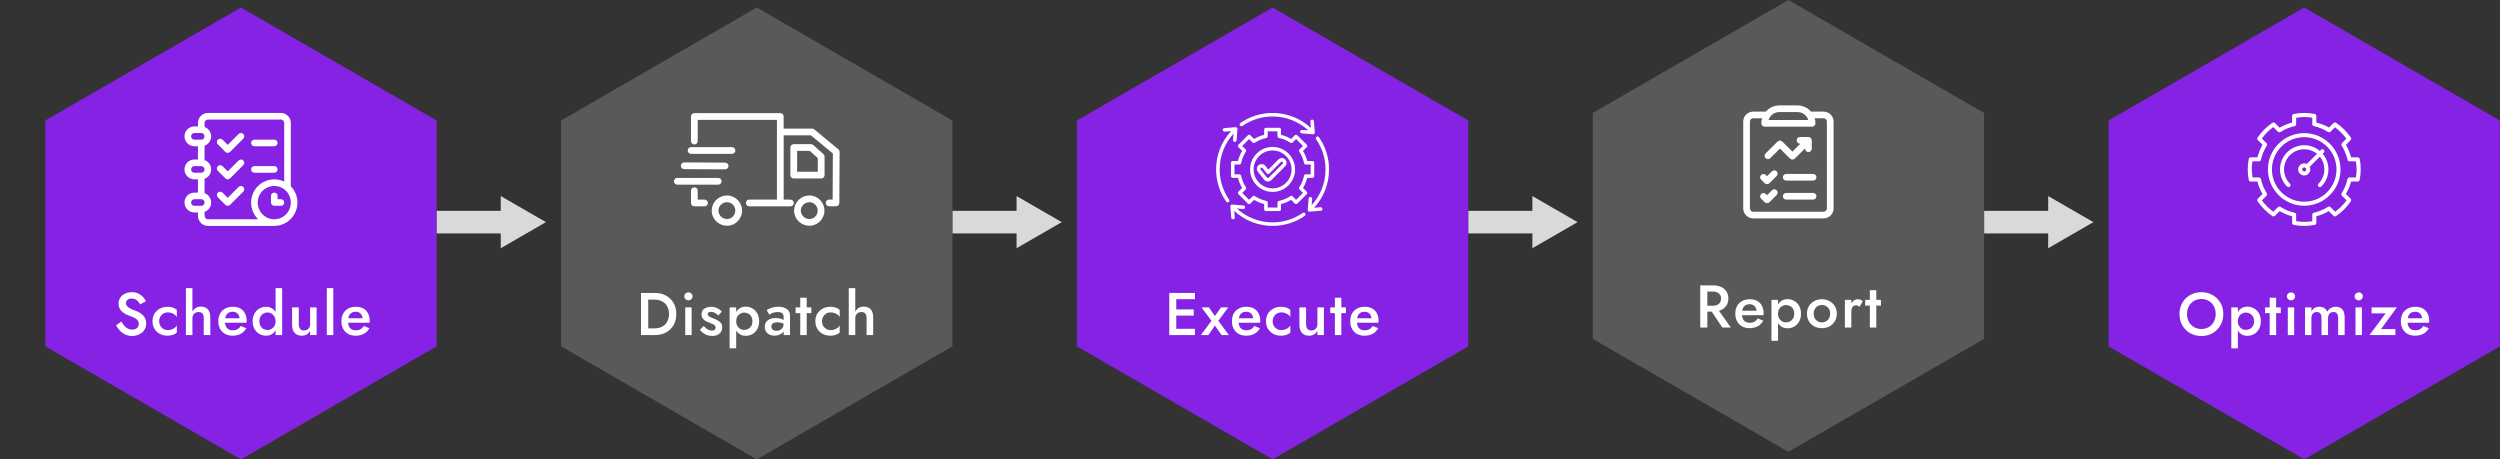 <svg width="664" height="122" viewBox="0 0 664 122" fill="none" xmlns="http://www.w3.org/2000/svg">
<rect x="0" y="0" width="664" height="122" fill="#333333" stroke="none"/>
<path d="M64 2L115.962 32V92L64 122L12.039 92V32L64 2Z" fill="#8522E3"/>
<g clip-path="url(#clip0_4059_182828)">
<path d="M77.242 49.488V32.637C77.242 31.183 76.059 30 74.606 30H55.211C53.757 30 52.574 31.183 52.574 32.637V33.574H51.637C50.183 33.574 49 34.757 49 36.211C49 37.665 50.183 38.848 51.637 38.848H52.574V42.363H51.637C50.183 42.363 49 43.546 49 45C49 46.454 50.183 47.637 51.637 47.637H52.574V51.152H51.637C50.183 51.152 49 52.335 49 53.789C49 55.243 50.183 56.426 51.637 56.426H52.574V57.305C52.574 58.005 52.844 58.673 53.333 59.184C53.836 59.71 54.503 60 55.211 60H72.848C76.24 60 79 57.214 79 53.789C79 52.117 78.329 50.598 77.242 49.488ZM51.637 37.09C51.152 37.09 50.758 36.696 50.758 36.211C50.758 35.726 51.152 35.332 51.637 35.332H53.453C53.938 35.332 54.332 35.726 54.332 36.211C54.332 36.696 53.938 37.09 53.453 37.09H51.637ZM51.637 45.879C51.152 45.879 50.758 45.485 50.758 45C50.758 44.515 51.152 44.121 51.637 44.121H53.453C53.938 44.121 54.332 44.515 54.332 45C54.332 45.485 53.938 45.879 53.453 45.879H51.637ZM53.453 54.668H51.637C51.152 54.668 50.758 54.274 50.758 53.789C50.758 53.304 51.152 52.91 51.637 52.91H53.453C53.938 52.91 54.332 53.304 54.332 53.789C54.332 54.274 53.938 54.668 53.453 54.668ZM55.211 58.242C54.743 58.242 54.332 57.804 54.332 57.305V56.275C55.355 55.912 56.09 54.935 56.09 53.789C56.09 52.643 55.355 51.666 54.332 51.303V47.486C55.355 47.123 56.09 46.146 56.09 45C56.09 43.854 55.355 42.877 54.332 42.514V38.697C55.355 38.334 56.09 37.357 56.09 36.211C56.09 35.065 55.355 34.088 54.332 33.725V32.637C54.332 32.152 54.726 31.758 55.211 31.758H74.606C75.09 31.758 75.484 32.152 75.484 32.637V48.231C74.685 47.85 73.791 47.637 72.848 47.637C69.455 47.637 66.695 50.397 66.695 53.789C66.695 55.534 67.412 57.113 68.564 58.242H55.211ZM72.848 58.242C70.424 58.242 68.453 56.245 68.453 53.789C68.453 51.366 70.424 49.395 72.848 49.395C75.271 49.395 77.242 51.366 77.242 53.789C77.242 56.245 75.271 58.242 72.848 58.242Z" fill="white"/>
<path d="M72.848 37.09H67.574C67.089 37.09 66.695 37.483 66.695 37.969C66.695 38.454 67.089 38.848 67.574 38.848H72.848C73.333 38.848 73.727 38.454 73.727 37.969C73.727 37.483 73.333 37.09 72.848 37.09ZM72.848 44.121H67.574C67.089 44.121 66.695 44.515 66.695 45C66.695 45.485 67.089 45.879 67.574 45.879H72.848C73.333 45.879 73.727 45.485 73.727 45C73.727 44.515 73.333 44.121 72.848 44.121ZM74.606 52.91H73.727V52.031C73.727 51.546 73.333 51.152 72.848 51.152C72.362 51.152 71.969 51.546 71.969 52.031V53.789C71.969 54.275 72.362 54.668 72.848 54.668H74.606C75.091 54.668 75.484 54.275 75.484 53.789C75.484 53.304 75.091 52.91 74.606 52.91ZM64.621 35.59C64.278 35.246 63.722 35.246 63.379 35.59L60.484 38.484L59.101 37.1C58.758 36.757 58.201 36.757 57.858 37.1C57.515 37.443 57.515 38 57.858 38.343L59.863 40.348C60.035 40.52 60.26 40.605 60.484 40.605C60.709 40.605 60.934 40.52 61.106 40.348L64.621 36.832C64.965 36.489 64.965 35.933 64.621 35.59ZM64.621 42.621C64.278 42.278 63.722 42.278 63.379 42.621L60.484 45.515L59.101 44.131C58.758 43.788 58.201 43.788 57.858 44.131C57.515 44.475 57.515 45.031 57.858 45.374L59.863 47.379C60.035 47.551 60.26 47.637 60.484 47.637C60.709 47.637 60.934 47.551 61.106 47.379L64.621 43.864C64.965 43.52 64.965 42.964 64.621 42.621ZM64.621 49.652C64.278 49.309 63.722 49.309 63.379 49.652L60.484 52.546L59.101 51.163C58.758 50.819 58.201 50.819 57.858 51.163C57.515 51.506 57.515 52.062 57.858 52.406L59.863 54.411C60.035 54.582 60.26 54.668 60.484 54.668C60.709 54.668 60.934 54.582 61.106 54.41L64.621 50.895C64.965 50.552 64.965 49.995 64.621 49.652Z" fill="white"/>
</g>
<path d="M32.242 85.4C32.487 85.827 32.748 86.205 33.026 86.536C33.314 86.856 33.629 87.107 33.97 87.288C34.311 87.459 34.695 87.544 35.122 87.544C35.634 87.544 36.05 87.405 36.37 87.128C36.69 86.851 36.85 86.493 36.85 86.056C36.85 85.64 36.748 85.309 36.546 85.064C36.343 84.808 36.06 84.595 35.698 84.424C35.346 84.243 34.935 84.067 34.466 83.896C34.188 83.8 33.879 83.672 33.538 83.512C33.197 83.341 32.871 83.133 32.562 82.888C32.252 82.632 31.997 82.323 31.794 81.96C31.591 81.587 31.49 81.139 31.49 80.616C31.49 80.019 31.645 79.496 31.954 79.048C32.263 78.589 32.679 78.237 33.202 77.992C33.735 77.736 34.338 77.608 35.01 77.608C35.671 77.608 36.247 77.725 36.738 77.96C37.228 78.195 37.639 78.493 37.97 78.856C38.311 79.219 38.578 79.597 38.77 79.992L37.234 80.856C37.095 80.579 36.919 80.323 36.706 80.088C36.492 79.843 36.242 79.651 35.954 79.512C35.676 79.363 35.351 79.288 34.978 79.288C34.455 79.288 34.071 79.411 33.826 79.656C33.581 79.891 33.458 80.168 33.458 80.488C33.458 80.776 33.543 81.037 33.714 81.272C33.895 81.496 34.172 81.709 34.546 81.912C34.919 82.115 35.404 82.323 36.002 82.536C36.333 82.653 36.663 82.803 36.994 82.984C37.335 83.165 37.645 83.395 37.922 83.672C38.199 83.939 38.418 84.253 38.578 84.616C38.748 84.979 38.834 85.405 38.834 85.896C38.834 86.419 38.733 86.888 38.53 87.304C38.327 87.72 38.05 88.072 37.698 88.36C37.346 88.637 36.946 88.851 36.498 89C36.06 89.16 35.602 89.24 35.122 89.24C34.461 89.24 33.847 89.112 33.282 88.856C32.727 88.589 32.242 88.237 31.826 87.8C31.41 87.363 31.079 86.888 30.834 86.376L32.242 85.4ZM42.279 85.32C42.279 85.789 42.381 86.2 42.583 86.552C42.786 86.893 43.058 87.165 43.399 87.368C43.751 87.571 44.141 87.672 44.567 87.672C44.919 87.672 45.255 87.619 45.575 87.512C45.895 87.405 46.178 87.256 46.423 87.064C46.669 86.872 46.85 86.659 46.967 86.424V88.328C46.711 88.584 46.365 88.787 45.927 88.936C45.49 89.085 45.01 89.16 44.487 89.16C43.73 89.16 43.047 89 42.439 88.68C41.842 88.349 41.367 87.896 41.015 87.32C40.674 86.733 40.503 86.067 40.503 85.32C40.503 84.563 40.674 83.896 41.015 83.32C41.367 82.744 41.842 82.296 42.439 81.976C43.047 81.645 43.73 81.48 44.487 81.48C45.01 81.48 45.49 81.555 45.927 81.704C46.365 81.853 46.711 82.056 46.967 82.312V84.216C46.85 83.971 46.663 83.757 46.407 83.576C46.162 83.384 45.879 83.235 45.559 83.128C45.239 83.021 44.909 82.968 44.567 82.968C44.141 82.968 43.751 83.069 43.399 83.272C43.058 83.475 42.786 83.752 42.583 84.104C42.381 84.456 42.279 84.861 42.279 85.32ZM51.105 76.52V89H49.377V76.52H51.105ZM54.113 84.52C54.113 83.976 54.001 83.565 53.777 83.288C53.564 83.011 53.217 82.872 52.737 82.872C52.417 82.872 52.135 82.941 51.889 83.08C51.644 83.219 51.452 83.411 51.313 83.656C51.175 83.901 51.105 84.189 51.105 84.52H50.689C50.689 83.933 50.796 83.411 51.009 82.952C51.223 82.493 51.521 82.125 51.905 81.848C52.3 81.571 52.775 81.432 53.329 81.432C53.873 81.432 54.332 81.539 54.705 81.752C55.089 81.965 55.377 82.285 55.569 82.712C55.761 83.128 55.857 83.651 55.857 84.28V89H54.113V84.52ZM61.749 89.16C61.003 89.16 60.341 89 59.765 88.68C59.2 88.36 58.763 87.912 58.453 87.336C58.144 86.76 57.989 86.088 57.989 85.32C57.989 84.541 58.144 83.864 58.453 83.288C58.773 82.712 59.221 82.269 59.797 81.96C60.373 81.64 61.051 81.48 61.829 81.48C62.608 81.48 63.269 81.629 63.813 81.928C64.357 82.227 64.773 82.659 65.061 83.224C65.36 83.779 65.509 84.451 65.509 85.24C65.509 85.325 65.504 85.416 65.493 85.512C65.493 85.608 65.488 85.677 65.477 85.72H59.013V84.536H64.005L63.477 85.272C63.509 85.208 63.541 85.123 63.573 85.016C63.616 84.899 63.637 84.803 63.637 84.728C63.637 84.333 63.557 83.992 63.397 83.704C63.248 83.416 63.035 83.192 62.757 83.032C62.491 82.872 62.176 82.792 61.813 82.792C61.376 82.792 61.003 82.888 60.693 83.08C60.384 83.272 60.149 83.549 59.989 83.912C59.829 84.275 59.744 84.723 59.733 85.256C59.733 85.789 59.813 86.243 59.973 86.616C60.133 86.979 60.368 87.256 60.677 87.448C60.997 87.64 61.381 87.736 61.829 87.736C62.299 87.736 62.709 87.64 63.061 87.448C63.413 87.256 63.707 86.963 63.941 86.568L65.429 87.176C65.045 87.837 64.549 88.333 63.941 88.664C63.333 88.995 62.603 89.16 61.749 89.16ZM73.195 76.52H74.939V89H73.195V76.52ZM67.099 85.32C67.099 84.509 67.264 83.821 67.595 83.256C67.925 82.68 68.363 82.243 68.907 81.944C69.461 81.635 70.053 81.48 70.683 81.48C71.301 81.48 71.84 81.635 72.299 81.944C72.768 82.253 73.136 82.696 73.403 83.272C73.68 83.837 73.819 84.52 73.819 85.32C73.819 86.109 73.68 86.792 73.403 87.368C73.136 87.944 72.768 88.387 72.299 88.696C71.84 89.005 71.301 89.16 70.683 89.16C70.053 89.16 69.461 89.011 68.907 88.712C68.363 88.403 67.925 87.96 67.595 87.384C67.264 86.808 67.099 86.12 67.099 85.32ZM68.891 85.32C68.891 85.811 68.992 86.232 69.195 86.584C69.397 86.936 69.664 87.203 69.995 87.384C70.336 87.565 70.704 87.656 71.099 87.656C71.429 87.656 71.755 87.565 72.075 87.384C72.405 87.203 72.672 86.941 72.875 86.6C73.088 86.248 73.195 85.821 73.195 85.32C73.195 84.819 73.088 84.397 72.875 84.056C72.672 83.704 72.405 83.437 72.075 83.256C71.755 83.075 71.429 82.984 71.099 82.984C70.704 82.984 70.336 83.075 69.995 83.256C69.664 83.437 69.397 83.704 69.195 84.056C68.992 84.408 68.891 84.829 68.891 85.32ZM79.357 86.12C79.357 86.643 79.469 87.048 79.693 87.336C79.917 87.624 80.258 87.768 80.717 87.768C81.047 87.768 81.335 87.704 81.581 87.576C81.826 87.437 82.018 87.245 82.157 87C82.295 86.744 82.365 86.451 82.365 86.12V81.64H84.093V89H82.365V87.864C82.13 88.291 81.826 88.616 81.453 88.84C81.09 89.053 80.653 89.16 80.141 89.16C79.319 89.16 78.685 88.904 78.237 88.392C77.799 87.88 77.581 87.187 77.581 86.312V81.64H79.357V86.12ZM86.799 76.52H88.527V89H86.799V76.52ZM94.437 89.16C93.69 89.16 93.029 89 92.453 88.68C91.888 88.36 91.45 87.912 91.141 87.336C90.832 86.76 90.677 86.088 90.677 85.32C90.677 84.541 90.832 83.864 91.141 83.288C91.461 82.712 91.909 82.269 92.485 81.96C93.061 81.64 93.738 81.48 94.517 81.48C95.296 81.48 95.957 81.629 96.501 81.928C97.045 82.227 97.461 82.659 97.749 83.224C98.047 83.779 98.197 84.451 98.197 85.24C98.197 85.325 98.192 85.416 98.181 85.512C98.181 85.608 98.175 85.677 98.165 85.72H91.701V84.536H96.693L96.165 85.272C96.197 85.208 96.229 85.123 96.261 85.016C96.303 84.899 96.325 84.803 96.325 84.728C96.325 84.333 96.245 83.992 96.085 83.704C95.936 83.416 95.722 83.192 95.445 83.032C95.178 82.872 94.864 82.792 94.501 82.792C94.064 82.792 93.69 82.888 93.381 83.08C93.072 83.272 92.837 83.549 92.677 83.912C92.517 84.275 92.431 84.723 92.421 85.256C92.421 85.789 92.501 86.243 92.661 86.616C92.821 86.979 93.055 87.256 93.365 87.448C93.685 87.64 94.069 87.736 94.517 87.736C94.986 87.736 95.397 87.64 95.749 87.448C96.101 87.256 96.394 86.963 96.629 86.568L98.117 87.176C97.733 87.837 97.237 88.333 96.629 88.664C96.021 88.995 95.29 89.16 94.437 89.16Z" fill="white"/>
<path d="M201 2L252.962 32V92L201 122L149.038 92V32L201 2Z" fill="#595959"/>
<g clip-path="url(#clip1_4059_182828)">
<path d="M214.972 51.917C213.897 51.917 212.876 52.337 212.105 53.096C211.335 53.865 210.905 54.866 210.905 55.938C210.905 57.011 211.326 58.011 212.105 58.78C212.885 59.539 213.897 59.959 214.972 59.959C217.176 59.959 218.968 58.154 218.968 55.938C218.968 53.722 217.176 51.917 214.972 51.917ZM214.972 58.172C213.736 58.172 212.697 57.154 212.697 55.938C212.697 54.723 213.736 53.704 214.972 53.704C216.191 53.704 217.176 54.705 217.176 55.938C217.176 57.171 216.191 58.172 214.972 58.172ZM216.012 38.522C215.85 38.37 215.635 38.289 215.411 38.289H210.815C210.322 38.289 209.919 38.691 209.919 39.183V46.51C209.919 47.002 210.322 47.404 210.815 47.404H218.108C218.601 47.404 219.004 47.002 219.004 46.51V41.605C219.004 41.354 218.897 41.113 218.708 40.943L216.012 38.522ZM217.212 45.617H211.711V40.067H215.062L217.212 41.998V45.617ZM193.093 51.917C192.018 51.917 190.997 52.337 190.226 53.096C189.456 53.865 189.026 54.866 189.026 55.938C189.026 57.011 189.447 58.011 190.226 58.78C191.006 59.539 192.018 59.959 193.093 59.959C195.297 59.959 197.089 58.154 197.089 55.938C197.089 53.722 195.297 51.917 193.093 51.917ZM193.093 58.172C191.857 58.172 190.818 57.154 190.818 55.938C190.818 54.723 191.857 53.704 193.093 53.704C194.312 53.704 195.297 54.705 195.297 55.938C195.297 57.171 194.312 58.172 193.093 58.172ZM187.117 53.016H185.316V50.639C185.316 50.148 184.913 49.745 184.42 49.745C183.928 49.745 183.525 50.148 183.525 50.639V53.91C183.525 54.401 183.928 54.803 184.42 54.803H187.117C187.61 54.803 188.013 54.401 188.013 53.91C188.013 53.418 187.61 53.016 187.117 53.016ZM191.66 48.146C191.66 47.654 191.257 47.252 190.764 47.252H179.896C179.403 47.252 179 47.654 179 48.146C179 48.637 179.403 49.039 179.896 49.039H190.764C191.257 49.039 191.66 48.646 191.66 48.146ZM181.715 44.92L192.583 44.982C193.075 44.982 193.479 44.589 193.487 44.098C193.496 43.597 193.093 43.195 192.6 43.195L181.733 43.133H181.724C181.231 43.133 180.828 43.526 180.828 44.017C180.819 44.518 181.222 44.92 181.715 44.92ZM183.542 40.863H194.41C194.903 40.863 195.306 40.461 195.306 39.969C195.306 39.478 194.903 39.075 194.41 39.075H183.542C183.05 39.075 182.647 39.478 182.647 39.969C182.647 40.461 183.05 40.863 183.542 40.863ZM222.668 39.656L216.254 34.357C216.092 34.223 215.895 34.152 215.68 34.152H208.136V30.935C208.136 30.443 207.733 30.041 207.24 30.041H184.42C183.928 30.041 183.525 30.443 183.525 30.935V37.476C183.525 37.967 183.928 38.37 184.42 38.37C184.913 38.37 185.316 37.967 185.316 37.476V31.828H206.353V53.016H199.007C198.514 53.016 198.111 53.418 198.111 53.91C198.111 54.401 198.514 54.803 199.007 54.803H209.946C210.439 54.803 210.842 54.401 210.842 53.91C210.842 53.418 210.439 53.016 209.946 53.016H208.145V35.939H215.367L221.208 40.764L221.145 52.998H220.214C219.721 52.998 219.318 53.4 219.318 53.892C219.318 54.383 219.721 54.785 220.214 54.785H222.032C222.525 54.785 222.928 54.392 222.928 53.901L223 40.353C222.991 40.085 222.875 39.826 222.668 39.656Z" fill="white"/>
</g>
<path d="M170.248 77.8H172.168V89H170.248V77.8ZM173.864 89H171.416V87.224H173.816C174.371 87.224 174.883 87.144 175.352 86.984C175.821 86.824 176.227 86.584 176.568 86.264C176.92 85.944 177.192 85.544 177.384 85.064C177.587 84.584 177.688 84.029 177.688 83.4C177.688 82.771 177.587 82.216 177.384 81.736C177.192 81.256 176.92 80.856 176.568 80.536C176.227 80.216 175.821 79.976 175.352 79.816C174.883 79.656 174.371 79.576 173.816 79.576H171.416V77.8H173.864C175.005 77.8 176.008 78.035 176.872 78.504C177.736 78.963 178.408 79.613 178.888 80.456C179.379 81.288 179.624 82.269 179.624 83.4C179.624 84.531 179.379 85.517 178.888 86.36C178.408 87.192 177.736 87.843 176.872 88.312C176.008 88.771 175.005 89 173.864 89ZM181.759 78.712C181.759 78.413 181.865 78.163 182.079 77.96C182.303 77.757 182.559 77.656 182.847 77.656C183.156 77.656 183.412 77.757 183.615 77.96C183.828 78.163 183.935 78.413 183.935 78.712C183.935 79 183.828 79.251 183.615 79.464C183.412 79.667 183.156 79.768 182.847 79.768C182.559 79.768 182.303 79.667 182.079 79.464C181.865 79.251 181.759 79 181.759 78.712ZM181.999 81.64H183.695V89H181.999V81.64ZM186.909 86.584C187.143 86.84 187.378 87.064 187.613 87.256C187.858 87.437 188.103 87.576 188.349 87.672C188.594 87.757 188.839 87.8 189.085 87.8C189.394 87.8 189.634 87.731 189.805 87.592C189.986 87.453 190.077 87.261 190.077 87.016C190.077 86.803 190.007 86.621 189.869 86.472C189.73 86.312 189.538 86.179 189.293 86.072C189.047 85.955 188.759 85.837 188.429 85.72C188.098 85.592 187.767 85.443 187.437 85.272C187.117 85.091 186.85 84.856 186.637 84.568C186.434 84.28 186.333 83.917 186.333 83.48C186.333 83.032 186.445 82.659 186.669 82.36C186.903 82.061 187.213 81.843 187.597 81.704C187.991 81.555 188.413 81.48 188.861 81.48C189.266 81.48 189.645 81.539 189.997 81.656C190.359 81.773 190.685 81.928 190.973 82.12C191.261 82.312 191.506 82.531 191.709 82.776L190.749 83.8C190.503 83.512 190.21 83.277 189.869 83.096C189.527 82.915 189.175 82.824 188.813 82.824C188.567 82.824 188.365 82.877 188.205 82.984C188.045 83.091 187.965 83.245 187.965 83.448C187.965 83.619 188.034 83.773 188.173 83.912C188.322 84.04 188.514 84.157 188.749 84.264C188.994 84.371 189.266 84.483 189.565 84.6C189.97 84.76 190.343 84.936 190.685 85.128C191.026 85.32 191.298 85.555 191.501 85.832C191.714 86.109 191.821 86.472 191.821 86.92C191.821 87.613 191.581 88.173 191.101 88.6C190.631 89.016 189.991 89.224 189.181 89.224C188.679 89.224 188.215 89.149 187.789 89C187.373 88.84 187.005 88.637 186.685 88.392C186.375 88.136 186.114 87.869 185.901 87.592L186.909 86.584ZM195.534 92.52H193.79V81.64H195.534V92.52ZM201.63 85.32C201.63 86.131 201.465 86.829 201.134 87.416C200.803 87.992 200.366 88.435 199.822 88.744C199.278 89.043 198.686 89.192 198.046 89.192C197.417 89.192 196.867 89.037 196.398 88.728C195.939 88.408 195.582 87.96 195.326 87.384C195.081 86.797 194.958 86.109 194.958 85.32C194.958 84.52 195.081 83.832 195.326 83.256C195.582 82.68 195.939 82.237 196.398 81.928C196.867 81.608 197.417 81.448 198.046 81.448C198.686 81.448 199.278 81.603 199.822 81.912C200.366 82.211 200.803 82.648 201.134 83.224C201.465 83.8 201.63 84.499 201.63 85.32ZM199.838 85.32C199.838 84.829 199.737 84.413 199.534 84.072C199.331 83.72 199.059 83.459 198.718 83.288C198.387 83.107 198.019 83.016 197.614 83.016C197.283 83.016 196.958 83.107 196.638 83.288C196.318 83.459 196.051 83.715 195.838 84.056C195.635 84.397 195.534 84.819 195.534 85.32C195.534 85.821 195.635 86.243 195.838 86.584C196.051 86.925 196.318 87.187 196.638 87.368C196.958 87.539 197.283 87.624 197.614 87.624C198.019 87.624 198.387 87.539 198.718 87.368C199.059 87.187 199.331 86.925 199.534 86.584C199.737 86.232 199.838 85.811 199.838 85.32ZM204.864 86.712C204.864 86.957 204.923 87.171 205.04 87.352C205.157 87.523 205.317 87.651 205.52 87.736C205.733 87.821 205.973 87.864 206.24 87.864C206.581 87.864 206.891 87.795 207.168 87.656C207.456 87.517 207.685 87.315 207.856 87.048C208.037 86.771 208.128 86.451 208.128 86.088L208.384 87.048C208.384 87.517 208.245 87.912 207.968 88.232C207.701 88.541 207.36 88.776 206.944 88.936C206.539 89.085 206.123 89.16 205.696 89.16C205.237 89.16 204.811 89.069 204.416 88.888C204.021 88.707 203.707 88.44 203.472 88.088C203.237 87.736 203.12 87.309 203.12 86.808C203.12 86.093 203.371 85.528 203.872 85.112C204.373 84.685 205.083 84.472 206 84.472C206.491 84.472 206.912 84.525 207.264 84.632C207.627 84.739 207.925 84.867 208.16 85.016C208.395 85.155 208.56 85.283 208.656 85.4V86.28C208.325 86.045 207.973 85.875 207.6 85.768C207.227 85.661 206.832 85.608 206.416 85.608C206.053 85.608 205.76 85.656 205.536 85.752C205.312 85.837 205.141 85.96 205.024 86.12C204.917 86.28 204.864 86.477 204.864 86.712ZM204.32 83.56L203.616 82.344C203.947 82.141 204.373 81.944 204.896 81.752C205.429 81.56 206.037 81.464 206.72 81.464C207.328 81.464 207.861 81.555 208.32 81.736C208.789 81.917 209.157 82.179 209.424 82.52C209.691 82.851 209.824 83.261 209.824 83.752V89H208.128V84.088C208.128 83.853 208.085 83.661 208 83.512C207.925 83.363 207.819 83.24 207.68 83.144C207.541 83.048 207.376 82.979 207.184 82.936C206.992 82.893 206.784 82.872 206.56 82.872C206.219 82.872 205.893 82.915 205.584 83C205.285 83.075 205.024 83.171 204.8 83.288C204.587 83.395 204.427 83.485 204.32 83.56ZM211.314 81.64H215.49V83.16H211.314V81.64ZM212.546 79.08H214.258V89H212.546V79.08ZM218.334 85.32C218.334 85.789 218.435 86.2 218.638 86.552C218.841 86.893 219.113 87.165 219.454 87.368C219.806 87.571 220.195 87.672 220.622 87.672C220.974 87.672 221.31 87.619 221.63 87.512C221.95 87.405 222.233 87.256 222.478 87.064C222.723 86.872 222.905 86.659 223.022 86.424V88.328C222.766 88.584 222.419 88.787 221.982 88.936C221.545 89.085 221.065 89.16 220.542 89.16C219.785 89.16 219.102 89 218.494 88.68C217.897 88.349 217.422 87.896 217.07 87.32C216.729 86.733 216.558 86.067 216.558 85.32C216.558 84.563 216.729 83.896 217.07 83.32C217.422 82.744 217.897 82.296 218.494 81.976C219.102 81.645 219.785 81.48 220.542 81.48C221.065 81.48 221.545 81.555 221.982 81.704C222.419 81.853 222.766 82.056 223.022 82.312V84.216C222.905 83.971 222.718 83.757 222.462 83.576C222.217 83.384 221.934 83.235 221.614 83.128C221.294 83.021 220.963 82.968 220.622 82.968C220.195 82.968 219.806 83.069 219.454 83.272C219.113 83.475 218.841 83.752 218.638 84.104C218.435 84.456 218.334 84.861 218.334 85.32ZM227.16 76.52V89H225.432V76.52H227.16ZM230.168 84.52C230.168 83.976 230.056 83.565 229.832 83.288C229.619 83.011 229.272 82.872 228.792 82.872C228.472 82.872 228.189 82.941 227.944 83.08C227.699 83.219 227.507 83.411 227.368 83.656C227.229 83.901 227.16 84.189 227.16 84.52H226.744C226.744 83.933 226.851 83.411 227.064 82.952C227.277 82.493 227.576 82.125 227.96 81.848C228.355 81.571 228.829 81.432 229.384 81.432C229.928 81.432 230.387 81.539 230.76 81.752C231.144 81.965 231.432 82.285 231.624 82.712C231.816 83.128 231.912 83.651 231.912 84.28V89H230.168V84.52Z" fill="white"/>
<path d="M338 2L389.962 32V92L338 122L286.038 92V32L338 2Z" fill="#8522E3"/>
<g clip-path="url(#clip2_4059_182828)">
<path d="M351.236 55.471C351.241 55.532 351.233 55.594 351.214 55.653C351.195 55.712 351.165 55.766 351.125 55.813C351.085 55.861 351.036 55.899 350.981 55.927C350.926 55.956 350.866 55.972 350.804 55.977L347.839 56.215C347.771 56.221 347.703 56.212 347.639 56.188C347.575 56.164 347.517 56.127 347.469 56.079C347.42 56.031 347.383 55.973 347.36 55.909C347.336 55.845 347.327 55.777 347.332 55.709L347.57 52.743C347.582 52.62 347.642 52.507 347.736 52.428C347.831 52.348 347.953 52.309 348.076 52.319C348.2 52.329 348.314 52.387 348.395 52.48C348.476 52.574 348.516 52.695 348.508 52.819L348.375 54.487C350.753 51.889 352.059 48.535 352.059 45C352.059 42.118 351.192 39.348 349.553 36.989C349.518 36.938 349.493 36.881 349.48 36.821C349.467 36.76 349.466 36.698 349.477 36.637C349.488 36.576 349.511 36.518 349.544 36.466C349.577 36.414 349.621 36.369 349.671 36.334C349.722 36.299 349.779 36.274 349.84 36.261C349.9 36.248 349.963 36.246 350.023 36.257C350.084 36.268 350.142 36.291 350.194 36.325C350.246 36.358 350.291 36.401 350.326 36.452C352.075 38.97 353 41.925 353 45C353 48.797 351.588 52.397 349.018 55.177L350.729 55.039C350.987 55.019 351.215 55.212 351.236 55.471ZM346.011 56.553C343.652 58.193 340.881 59.059 338 59.059C334.465 59.059 331.111 57.753 328.513 55.374L330.181 55.508C330.44 55.53 330.667 55.336 330.688 55.077C330.709 54.818 330.516 54.591 330.256 54.57L327.291 54.332C327.223 54.327 327.155 54.336 327.091 54.36C327.027 54.383 326.969 54.42 326.921 54.469C326.873 54.517 326.836 54.575 326.812 54.639C326.788 54.703 326.779 54.771 326.785 54.839L327.023 57.804C327.033 57.929 327.092 58.044 327.187 58.125C327.282 58.206 327.405 58.246 327.529 58.236C327.654 58.226 327.769 58.167 327.85 58.072C327.931 57.977 327.971 57.853 327.961 57.729L327.823 56.019C330.603 58.588 334.203 60 338 60C341.074 60 344.03 59.075 346.548 57.327C346.648 57.254 346.716 57.146 346.737 57.024C346.758 56.902 346.731 56.777 346.66 56.675C346.59 56.574 346.482 56.504 346.361 56.481C346.239 56.459 346.114 56.484 346.011 56.553ZM323.941 45C323.941 41.465 325.247 38.111 327.625 35.513L327.492 37.181C327.487 37.243 327.494 37.305 327.513 37.364C327.532 37.422 327.562 37.477 327.602 37.524C327.683 37.619 327.799 37.678 327.923 37.688C327.985 37.693 328.047 37.686 328.105 37.667C328.164 37.648 328.219 37.617 328.266 37.577C328.361 37.496 328.42 37.381 328.43 37.257L328.668 34.291C328.673 34.223 328.664 34.155 328.64 34.091C328.617 34.027 328.58 33.969 328.531 33.921C328.483 33.873 328.425 33.836 328.361 33.812C328.297 33.788 328.229 33.779 328.161 33.785L325.196 34.023C325.071 34.033 324.956 34.092 324.875 34.187C324.794 34.282 324.754 34.405 324.764 34.529C324.785 34.788 325.013 34.982 325.271 34.961L326.982 34.824C324.412 37.603 323 41.203 323 45C323 48.075 323.925 51.03 325.674 53.548C325.717 53.61 325.775 53.661 325.842 53.697C325.909 53.732 325.984 53.75 326.06 53.75C326.146 53.75 326.231 53.726 326.304 53.682C326.378 53.637 326.437 53.574 326.477 53.497C326.517 53.421 326.535 53.336 326.53 53.25C326.524 53.164 326.496 53.081 326.447 53.011C324.808 50.652 323.941 47.882 323.941 45ZM329.989 33.447C332.348 31.808 335.118 30.941 338 30.941C341.535 30.941 344.889 32.247 347.487 34.626L345.819 34.492C345.56 34.471 345.333 34.664 345.312 34.923C345.307 34.985 345.314 35.047 345.333 35.106C345.352 35.164 345.383 35.219 345.423 35.266C345.463 35.313 345.512 35.352 345.567 35.38C345.622 35.408 345.682 35.425 345.744 35.43L348.709 35.668C348.777 35.673 348.845 35.664 348.909 35.64C348.973 35.617 349.031 35.58 349.079 35.531C349.127 35.483 349.164 35.425 349.188 35.361C349.212 35.297 349.221 35.229 349.215 35.161L348.977 32.196C348.957 31.937 348.729 31.743 348.471 31.764C348.346 31.774 348.231 31.833 348.15 31.928C348.069 32.023 348.029 32.147 348.039 32.271L348.177 33.981C345.397 31.412 341.796 30 338 30C334.925 30 331.97 30.924 329.452 32.674C329.352 32.746 329.284 32.854 329.263 32.976C329.242 33.098 329.269 33.223 329.34 33.325C329.41 33.426 329.518 33.496 329.639 33.519C329.761 33.541 329.886 33.516 329.989 33.447ZM347.069 50.905C347.157 50.993 347.207 51.113 347.207 51.238C347.207 51.362 347.157 51.482 347.069 51.57L344.57 54.069C344.387 54.253 344.089 54.253 343.905 54.069L342.918 53.082C342.088 53.59 341.183 53.965 340.238 54.193V55.588C340.238 55.713 340.188 55.833 340.1 55.921C340.012 56.009 339.892 56.059 339.767 56.059H336.233C336.108 56.059 335.989 56.009 335.9 55.921C335.812 55.833 335.763 55.713 335.763 55.588V54.193C334.817 53.965 333.912 53.59 333.082 53.082L332.095 54.069C332.007 54.157 331.887 54.207 331.763 54.207C331.638 54.207 331.518 54.157 331.43 54.069L328.931 51.57C328.843 51.482 328.793 51.362 328.793 51.238C328.793 51.113 328.843 50.993 328.931 50.905L329.918 49.918C329.411 49.088 329.036 48.183 328.807 47.237H327.412C327.287 47.237 327.167 47.188 327.079 47.1C326.991 47.011 326.941 46.892 326.941 46.767V43.233C326.941 43.108 326.991 42.989 327.079 42.9C327.167 42.812 327.287 42.763 327.412 42.763H328.807C329.035 41.817 329.41 40.913 329.918 40.082L328.931 39.095C328.843 39.007 328.793 38.887 328.793 38.763C328.793 38.638 328.843 38.518 328.931 38.43L331.43 35.931C331.518 35.843 331.638 35.793 331.762 35.793C331.887 35.793 332.007 35.843 332.095 35.931L333.082 36.918C333.912 36.41 334.817 36.036 335.762 35.807V34.412C335.762 34.287 335.812 34.167 335.9 34.079C335.989 33.991 336.108 33.941 336.233 33.941H339.767C339.892 33.941 340.011 33.991 340.1 34.079C340.188 34.167 340.237 34.287 340.237 34.412V35.807C341.183 36.036 342.087 36.41 342.918 36.918L343.905 35.931C343.993 35.843 344.113 35.793 344.238 35.793C344.362 35.793 344.482 35.843 344.57 35.931L347.069 38.43C347.157 38.518 347.207 38.638 347.207 38.762C347.207 38.887 347.157 39.007 347.069 39.095L346.082 40.082C346.589 40.913 346.964 41.817 347.193 42.763H348.588C348.713 42.763 348.833 42.812 348.921 42.9C349.009 42.989 349.059 43.108 349.059 43.233V46.767C349.059 46.892 349.009 47.011 348.921 47.1C348.833 47.188 348.713 47.237 348.588 47.237H347.193C346.964 48.183 346.59 49.088 346.082 49.918L347.069 50.905ZM346.071 51.238L345.149 50.316C345.072 50.239 345.024 50.138 345.014 50.029C345.003 49.921 345.03 49.813 345.091 49.722C345.711 48.792 346.136 47.767 346.354 46.675C346.375 46.568 346.432 46.472 346.517 46.403C346.601 46.334 346.706 46.296 346.815 46.296H348.118V43.704H346.815C346.706 43.704 346.601 43.666 346.517 43.597C346.432 43.528 346.375 43.432 346.354 43.325C346.136 42.232 345.711 41.207 345.091 40.278C345.03 40.188 345.003 40.079 345.014 39.971C345.024 39.862 345.072 39.761 345.149 39.684L346.071 38.762L344.238 36.929L343.316 37.851C343.239 37.928 343.138 37.975 343.029 37.986C342.921 37.997 342.812 37.97 342.722 37.909C341.792 37.289 340.767 36.864 339.675 36.646C339.568 36.625 339.472 36.567 339.403 36.483C339.334 36.399 339.296 36.294 339.296 36.185V34.882H336.704V36.185C336.704 36.294 336.666 36.399 336.597 36.483C336.528 36.568 336.432 36.625 336.325 36.647C335.232 36.864 334.207 37.289 333.278 37.909C333.187 37.97 333.079 37.997 332.97 37.986C332.862 37.976 332.761 37.928 332.684 37.851L331.762 36.929L329.929 38.762L330.85 39.684C330.927 39.761 330.975 39.862 330.986 39.971C330.997 40.079 330.97 40.188 330.909 40.278C330.289 41.208 329.864 42.233 329.646 43.325C329.625 43.432 329.567 43.528 329.483 43.597C329.399 43.666 329.293 43.704 329.185 43.704H327.882V46.296H329.185C329.294 46.296 329.399 46.334 329.483 46.403C329.567 46.472 329.625 46.568 329.646 46.675C329.864 47.768 330.289 48.793 330.909 49.722C330.97 49.813 330.997 49.922 330.986 50.03C330.976 50.138 330.928 50.239 330.851 50.316L329.929 51.238L331.762 53.071L332.684 52.15C332.761 52.073 332.862 52.025 332.97 52.014C333.079 52.003 333.187 52.031 333.278 52.091C334.208 52.711 335.233 53.136 336.325 53.354C336.432 53.375 336.528 53.433 336.597 53.517C336.666 53.601 336.704 53.707 336.704 53.816V55.118H339.296V53.815C339.296 53.706 339.334 53.601 339.403 53.517C339.472 53.433 339.568 53.375 339.675 53.354C340.768 53.136 341.793 52.711 342.722 52.091C342.813 52.03 342.921 52.003 343.03 52.014C343.138 52.025 343.239 52.072 343.316 52.149L344.238 53.071L346.071 51.238ZM343.977 45C343.977 48.295 341.295 50.977 338 50.977C334.705 50.977 332.023 48.295 332.023 45C332.023 41.705 334.705 39.023 338 39.023C341.295 39.023 343.977 41.705 343.977 45ZM343.035 45C343.035 42.224 340.777 39.965 338 39.965C335.223 39.965 332.965 42.224 332.965 45C332.965 47.776 335.223 50.035 338 50.035C340.777 50.035 343.035 47.776 343.035 45ZM341.351 42.352C341.846 42.846 341.846 43.651 341.351 44.146L337.653 47.844C337.522 47.975 337.364 48.076 337.19 48.139C337.016 48.203 336.83 48.227 336.645 48.21C336.463 48.194 336.286 48.139 336.127 48.049C335.968 47.958 335.831 47.834 335.724 47.685L334.095 45.634C333.991 45.504 333.914 45.355 333.868 45.195C333.822 45.035 333.808 44.867 333.828 44.702C333.846 44.536 333.897 44.376 333.978 44.231C334.059 44.085 334.167 43.957 334.298 43.854C334.563 43.643 334.894 43.548 335.23 43.587C335.396 43.605 335.556 43.656 335.702 43.737C335.847 43.818 335.975 43.927 336.079 44.057L336.864 45.045L339.557 42.351C340.052 41.857 340.856 41.857 341.351 42.352ZM340.686 43.017C340.624 42.956 340.541 42.921 340.454 42.921C340.367 42.921 340.284 42.956 340.222 43.017L337.156 46.084C337.109 46.13 337.053 46.167 336.991 46.19C336.929 46.214 336.863 46.224 336.796 46.221C336.73 46.217 336.666 46.199 336.607 46.169C336.548 46.138 336.496 46.095 336.455 46.044L335.342 44.643C335.315 44.609 335.282 44.581 335.245 44.56C335.207 44.54 335.166 44.526 335.124 44.522C335.081 44.517 335.038 44.52 334.997 44.532C334.956 44.544 334.917 44.564 334.884 44.59C334.815 44.645 334.772 44.722 334.763 44.809C334.753 44.895 334.777 44.98 334.831 45.048L336.469 47.11C336.475 47.117 336.481 47.125 336.487 47.133C336.563 47.243 336.671 47.268 336.728 47.273C336.776 47.277 336.824 47.271 336.869 47.255C336.913 47.239 336.954 47.212 336.988 47.178L340.686 43.48C340.747 43.419 340.781 43.335 340.781 43.248C340.781 43.162 340.747 43.078 340.686 43.017Z" fill="white"/>
</g>
<path d="M311.729 89V87.336H317.377V89H311.729ZM311.729 79.464V77.8H317.377V79.464H311.729ZM311.729 83.816V82.184H317.057V83.816H311.729ZM310.561 77.8H312.417V89H310.561V77.8ZM324.297 81.64H326.233L323.593 85.208L326.393 89H324.457L322.681 86.472L320.937 89H318.953L321.769 85.208L319.113 81.64H321.097L322.681 83.944L324.297 81.64ZM330.96 89.16C330.214 89.16 329.552 89 328.976 88.68C328.411 88.36 327.974 87.912 327.664 87.336C327.355 86.76 327.2 86.088 327.2 85.32C327.2 84.541 327.355 83.864 327.664 83.288C327.984 82.712 328.432 82.269 329.008 81.96C329.584 81.64 330.262 81.48 331.04 81.48C331.819 81.48 332.48 81.629 333.024 81.928C333.568 82.227 333.984 82.659 334.272 83.224C334.571 83.779 334.72 84.451 334.72 85.24C334.72 85.325 334.715 85.416 334.704 85.512C334.704 85.608 334.699 85.677 334.688 85.72H328.224V84.536H333.216L332.688 85.272C332.72 85.208 332.752 85.123 332.784 85.016C332.827 84.899 332.848 84.803 332.848 84.728C332.848 84.333 332.768 83.992 332.608 83.704C332.459 83.416 332.246 83.192 331.968 83.032C331.702 82.872 331.387 82.792 331.024 82.792C330.587 82.792 330.214 82.888 329.904 83.08C329.595 83.272 329.36 83.549 329.2 83.912C329.04 84.275 328.955 84.723 328.944 85.256C328.944 85.789 329.024 86.243 329.184 86.616C329.344 86.979 329.579 87.256 329.888 87.448C330.208 87.64 330.592 87.736 331.04 87.736C331.51 87.736 331.92 87.64 332.272 87.448C332.624 87.256 332.918 86.963 333.152 86.568L334.64 87.176C334.256 87.837 333.76 88.333 333.152 88.664C332.544 88.995 331.814 89.16 330.96 89.16ZM338.022 85.32C338.022 85.789 338.123 86.2 338.326 86.552C338.528 86.893 338.8 87.165 339.142 87.368C339.494 87.571 339.883 87.672 340.31 87.672C340.662 87.672 340.998 87.619 341.318 87.512C341.638 87.405 341.92 87.256 342.166 87.064C342.411 86.872 342.592 86.659 342.71 86.424V88.328C342.454 88.584 342.107 88.787 341.67 88.936C341.232 89.085 340.752 89.16 340.23 89.16C339.472 89.16 338.79 89 338.182 88.68C337.584 88.349 337.11 87.896 336.758 87.32C336.416 86.733 336.246 86.067 336.246 85.32C336.246 84.563 336.416 83.896 336.758 83.32C337.11 82.744 337.584 82.296 338.182 81.976C338.79 81.645 339.472 81.48 340.23 81.48C340.752 81.48 341.232 81.555 341.67 81.704C342.107 81.853 342.454 82.056 342.71 82.312V84.216C342.592 83.971 342.406 83.757 342.15 83.576C341.904 83.384 341.622 83.235 341.302 83.128C340.982 83.021 340.651 82.968 340.31 82.968C339.883 82.968 339.494 83.069 339.142 83.272C338.8 83.475 338.528 83.752 338.326 84.104C338.123 84.456 338.022 84.861 338.022 85.32ZM346.896 86.12C346.896 86.643 347.008 87.048 347.232 87.336C347.456 87.624 347.797 87.768 348.256 87.768C348.586 87.768 348.874 87.704 349.12 87.576C349.365 87.437 349.557 87.245 349.696 87C349.834 86.744 349.904 86.451 349.904 86.12V81.64H351.632V89H349.904V87.864C349.669 88.291 349.365 88.616 348.992 88.84C348.629 89.053 348.192 89.16 347.68 89.16C346.858 89.16 346.224 88.904 345.776 88.392C345.338 87.88 345.12 87.187 345.12 86.312V81.64H346.896V86.12ZM353.314 81.64H357.49V83.16H353.314V81.64ZM354.546 79.08H356.258V89H354.546V79.08ZM362.382 89.16C361.635 89.16 360.974 89 360.398 88.68C359.833 88.36 359.395 87.912 359.086 87.336C358.777 86.76 358.622 86.088 358.622 85.32C358.622 84.541 358.777 83.864 359.086 83.288C359.406 82.712 359.854 82.269 360.43 81.96C361.006 81.64 361.683 81.48 362.462 81.48C363.241 81.48 363.902 81.629 364.446 81.928C364.99 82.227 365.406 82.659 365.694 83.224C365.993 83.779 366.142 84.451 366.142 85.24C366.142 85.325 366.137 85.416 366.126 85.512C366.126 85.608 366.121 85.677 366.11 85.72H359.646V84.536H364.638L364.11 85.272C364.142 85.208 364.174 85.123 364.206 85.016C364.249 84.899 364.27 84.803 364.27 84.728C364.27 84.333 364.19 83.992 364.03 83.704C363.881 83.416 363.667 83.192 363.39 83.032C363.123 82.872 362.809 82.792 362.446 82.792C362.009 82.792 361.635 82.888 361.326 83.08C361.017 83.272 360.782 83.549 360.622 83.912C360.462 84.275 360.377 84.723 360.366 85.256C360.366 85.789 360.446 86.243 360.606 86.616C360.766 86.979 361.001 87.256 361.31 87.448C361.63 87.64 362.014 87.736 362.462 87.736C362.931 87.736 363.342 87.64 363.694 87.448C364.046 87.256 364.339 86.963 364.574 86.568L366.062 87.176C365.678 87.837 365.182 88.333 364.574 88.664C363.966 88.995 363.235 89.16 362.382 89.16Z" fill="white"/>
<path d="M475 0L526.962 30V90L475 120L423.038 90V30L475 0Z" fill="#595959"/>
<g clip-path="url(#clip3_4059_182828)">
<path d="M484.34 29.644H481.01C480.132 28.638 478.837 28 477.394 28H472.606C471.163 28 469.868 28.638 468.99 29.644H465.66C464.193 29.644 463 30.829 463 32.286V55.358C463 56.815 464.193 58 465.66 58H484.34C485.807 58 487 56.815 487 55.358V32.286C487 30.829 485.807 29.644 484.34 29.644ZM472.606 29.761H477.394C478.764 29.761 479.902 30.67 480.276 31.875H469.724C470.097 30.672 471.234 29.761 472.606 29.761ZM485.227 55.358C485.227 55.844 484.829 56.239 484.34 56.239H465.66C465.171 56.239 464.773 55.844 464.773 55.358V32.286C464.773 31.8 465.171 31.405 465.66 31.405H468.016C467.884 31.843 467.818 32.298 467.818 32.755C467.818 33.242 468.215 33.636 468.704 33.636H481.296C481.785 33.636 482.182 33.242 482.182 32.755C482.182 32.298 482.116 31.843 481.984 31.405H484.34C484.829 31.405 485.227 31.8 485.227 32.286V55.358Z" fill="white"/>
<path d="M470.629 45.499L469.325 46.794L469.006 46.477C468.66 46.133 468.098 46.133 467.752 46.477C467.406 46.821 467.406 47.379 467.752 47.723L468.698 48.662C469.044 49.006 469.605 49.006 469.952 48.662L471.883 46.744C472.229 46.4 472.229 45.843 471.883 45.499C471.536 45.155 470.975 45.155 470.629 45.499ZM481.561 46.2H474.408C473.919 46.2 473.522 46.594 473.522 47.08C473.522 47.567 473.919 47.961 474.408 47.961H481.561C482.051 47.961 482.448 47.567 482.448 47.08C482.448 46.594 482.051 46.2 481.561 46.2ZM470.629 50.548L469.325 51.843L469.006 51.526C468.66 51.182 468.098 51.182 467.752 51.526C467.406 51.87 467.406 52.428 467.752 52.772L468.698 53.711C469.044 54.055 469.605 54.055 469.952 53.711L471.883 51.793C472.229 51.449 472.229 50.892 471.883 50.548C471.536 50.204 470.975 50.204 470.629 50.548ZM481.561 51.249H474.408C473.919 51.249 473.522 51.643 473.522 52.129C473.522 52.616 473.919 53.01 474.408 53.01H481.561C482.051 53.01 482.448 52.616 482.448 52.129C482.448 51.643 482.051 51.249 481.561 51.249ZM476.691 42.126L479.433 39.402V39.507C479.433 39.993 479.83 40.388 480.32 40.388C480.809 40.388 481.207 39.993 481.207 39.507C481.207 37.016 481.211 37.248 481.196 37.15C481.134 36.719 480.762 36.395 480.32 36.395H478.073C477.584 36.395 477.187 36.79 477.187 37.276C477.187 37.762 477.584 38.157 478.073 38.157H478.179L476.064 40.258L473.38 37.593C473.034 37.249 472.473 37.249 472.126 37.593L468.934 40.763C468.588 41.107 468.588 41.664 468.934 42.008C469.28 42.352 469.842 42.352 470.188 42.008L472.753 39.461L475.437 42.126C475.783 42.47 476.344 42.47 476.691 42.126Z" fill="white"/>
</g>
<path d="M453.888 81.656H455.936L459.728 87H457.456L453.888 81.656ZM451.584 75.8H453.472V87H451.584V75.8ZM452.704 77.432V75.8H455.04C455.851 75.8 456.555 75.944 457.152 76.232C457.76 76.52 458.229 76.925 458.56 77.448C458.891 77.96 459.056 78.568 459.056 79.272C459.056 79.976 458.891 80.589 458.56 81.112C458.229 81.635 457.76 82.04 457.152 82.328C456.555 82.616 455.851 82.76 455.04 82.76H452.704V81.208H454.96C455.387 81.208 455.76 81.133 456.08 80.984C456.411 80.835 456.667 80.621 456.848 80.344C457.029 80.056 457.12 79.715 457.12 79.32C457.12 78.915 457.029 78.573 456.848 78.296C456.667 78.019 456.411 77.805 456.08 77.656C455.76 77.507 455.387 77.432 454.96 77.432H452.704ZM464.656 87.16C463.909 87.16 463.248 87 462.672 86.68C462.106 86.36 461.669 85.912 461.36 85.336C461.05 84.76 460.896 84.088 460.896 83.32C460.896 82.541 461.05 81.864 461.36 81.288C461.68 80.712 462.128 80.269 462.704 79.96C463.28 79.64 463.957 79.48 464.736 79.48C465.514 79.48 466.176 79.629 466.72 79.928C467.264 80.227 467.68 80.659 467.968 81.224C468.266 81.779 468.416 82.451 468.416 83.24C468.416 83.325 468.41 83.416 468.4 83.512C468.4 83.608 468.394 83.677 468.384 83.72H461.92V82.536H466.912L466.384 83.272C466.416 83.208 466.448 83.123 466.48 83.016C466.522 82.899 466.544 82.803 466.544 82.728C466.544 82.333 466.464 81.992 466.304 81.704C466.154 81.416 465.941 81.192 465.664 81.032C465.397 80.872 465.082 80.792 464.72 80.792C464.282 80.792 463.909 80.888 463.6 81.08C463.29 81.272 463.056 81.549 462.896 81.912C462.736 82.275 462.65 82.723 462.64 83.256C462.64 83.789 462.72 84.243 462.88 84.616C463.04 84.979 463.274 85.256 463.584 85.448C463.904 85.64 464.288 85.736 464.736 85.736C465.205 85.736 465.616 85.64 465.968 85.448C466.32 85.256 466.613 84.963 466.848 84.568L468.336 85.176C467.952 85.837 467.456 86.333 466.848 86.664C466.24 86.995 465.509 87.16 464.656 87.16ZM472.245 90.52H470.501V79.64H472.245V90.52ZM478.341 83.32C478.341 84.131 478.176 84.829 477.845 85.416C477.514 85.992 477.077 86.435 476.533 86.744C475.989 87.043 475.397 87.192 474.757 87.192C474.128 87.192 473.578 87.037 473.109 86.728C472.65 86.408 472.293 85.96 472.037 85.384C471.792 84.797 471.669 84.109 471.669 83.32C471.669 82.52 471.792 81.832 472.037 81.256C472.293 80.68 472.65 80.237 473.109 79.928C473.578 79.608 474.128 79.448 474.757 79.448C475.397 79.448 475.989 79.603 476.533 79.912C477.077 80.211 477.514 80.648 477.845 81.224C478.176 81.8 478.341 82.499 478.341 83.32ZM476.549 83.32C476.549 82.829 476.448 82.413 476.245 82.072C476.042 81.72 475.77 81.459 475.429 81.288C475.098 81.107 474.73 81.016 474.325 81.016C473.994 81.016 473.669 81.107 473.349 81.288C473.029 81.459 472.762 81.715 472.549 82.056C472.346 82.397 472.245 82.819 472.245 83.32C472.245 83.821 472.346 84.243 472.549 84.584C472.762 84.925 473.029 85.187 473.349 85.368C473.669 85.539 473.994 85.624 474.325 85.624C474.73 85.624 475.098 85.539 475.429 85.368C475.77 85.187 476.042 84.925 476.245 84.584C476.448 84.232 476.549 83.811 476.549 83.32ZM479.927 83.32C479.927 82.563 480.097 81.896 480.439 81.32C480.791 80.744 481.265 80.296 481.863 79.976C482.46 79.645 483.137 79.48 483.895 79.48C484.652 79.48 485.324 79.645 485.911 79.976C486.508 80.296 486.983 80.744 487.335 81.32C487.687 81.896 487.863 82.563 487.863 83.32C487.863 84.067 487.687 84.733 487.335 85.32C486.983 85.896 486.508 86.349 485.911 86.68C485.324 87 484.652 87.16 483.895 87.16C483.137 87.16 482.46 87 481.863 86.68C481.265 86.349 480.791 85.896 480.439 85.32C480.097 84.733 479.927 84.067 479.927 83.32ZM481.703 83.32C481.703 83.779 481.799 84.184 481.991 84.536C482.183 84.877 482.444 85.149 482.775 85.352C483.105 85.544 483.479 85.64 483.895 85.64C484.3 85.64 484.668 85.544 484.999 85.352C485.34 85.149 485.607 84.877 485.799 84.536C485.991 84.184 486.087 83.779 486.087 83.32C486.087 82.861 485.991 82.456 485.799 82.104C485.607 81.752 485.34 81.48 484.999 81.288C484.668 81.096 484.3 81 483.895 81C483.479 81 483.105 81.096 482.775 81.288C482.444 81.48 482.183 81.752 481.991 82.104C481.799 82.456 481.703 82.861 481.703 83.32ZM491.714 79.64V87H490.002V79.64H491.714ZM493.906 81.48C493.746 81.352 493.597 81.256 493.458 81.192C493.32 81.128 493.144 81.096 492.93 81.096C492.642 81.096 492.408 81.171 492.226 81.32C492.045 81.469 491.912 81.677 491.826 81.944C491.752 82.2 491.714 82.504 491.714 82.856L491.138 82.52C491.138 81.933 491.245 81.416 491.458 80.968C491.682 80.509 491.965 80.147 492.306 79.88C492.658 79.613 493.021 79.48 493.394 79.48C493.661 79.48 493.912 79.523 494.146 79.608C494.381 79.683 494.578 79.821 494.738 80.024L493.906 81.48ZM495.4 79.64H499.576V81.16H495.4V79.64ZM496.632 77.08H498.344V87H496.632V77.08Z" fill="white"/>
<path d="M612 2L663.962 32V92L612 122L560.038 92V32L612 2Z" fill="#8522E3"/>
<path d="M580.874 83.4C580.874 84.168 581.034 84.856 581.354 85.464C581.684 86.061 582.138 86.531 582.714 86.872C583.29 87.213 583.946 87.384 584.682 87.384C585.428 87.384 586.084 87.213 586.65 86.872C587.226 86.531 587.674 86.061 587.994 85.464C588.324 84.856 588.49 84.168 588.49 83.4C588.49 82.632 588.33 81.949 588.01 81.352C587.69 80.744 587.242 80.269 586.666 79.928C586.1 79.587 585.439 79.416 584.682 79.416C583.946 79.416 583.29 79.587 582.714 79.928C582.138 80.269 581.684 80.744 581.354 81.352C581.034 81.949 580.874 82.632 580.874 83.4ZM578.874 83.4C578.874 82.557 579.018 81.784 579.306 81.08C579.594 80.376 579.999 79.768 580.522 79.256C581.055 78.733 581.674 78.328 582.378 78.04C583.092 77.752 583.86 77.608 584.682 77.608C585.524 77.608 586.298 77.752 587.002 78.04C587.706 78.328 588.319 78.733 588.842 79.256C589.375 79.768 589.786 80.376 590.074 81.08C590.362 81.784 590.506 82.557 590.506 83.4C590.506 84.232 590.362 85.005 590.074 85.72C589.786 86.435 589.38 87.053 588.858 87.576C588.335 88.099 587.716 88.509 587.002 88.808C586.298 89.096 585.524 89.24 584.682 89.24C583.85 89.24 583.076 89.096 582.362 88.808C581.647 88.509 581.028 88.099 580.506 87.576C579.994 87.053 579.594 86.435 579.306 85.72C579.018 85.005 578.874 84.232 578.874 83.4ZM594.378 92.52H592.634V81.64H594.378V92.52ZM600.474 85.32C600.474 86.131 600.308 86.829 599.978 87.416C599.647 87.992 599.21 88.435 598.666 88.744C598.122 89.043 597.53 89.192 596.89 89.192C596.26 89.192 595.711 89.037 595.242 88.728C594.783 88.408 594.426 87.96 594.17 87.384C593.924 86.797 593.802 86.109 593.802 85.32C593.802 84.52 593.924 83.832 594.17 83.256C594.426 82.68 594.783 82.237 595.242 81.928C595.711 81.608 596.26 81.448 596.89 81.448C597.53 81.448 598.122 81.603 598.666 81.912C599.21 82.211 599.647 82.648 599.978 83.224C600.308 83.8 600.474 84.499 600.474 85.32ZM598.682 85.32C598.682 84.829 598.58 84.413 598.378 84.072C598.175 83.72 597.903 83.459 597.562 83.288C597.231 83.107 596.863 83.016 596.458 83.016C596.127 83.016 595.802 83.107 595.482 83.288C595.162 83.459 594.895 83.715 594.682 84.056C594.479 84.397 594.378 84.819 594.378 85.32C594.378 85.821 594.479 86.243 594.682 86.584C594.895 86.925 595.162 87.187 595.482 87.368C595.802 87.539 596.127 87.624 596.458 87.624C596.863 87.624 597.231 87.539 597.562 87.368C597.903 87.187 598.175 86.925 598.378 86.584C598.58 86.232 598.682 85.811 598.682 85.32ZM601.596 81.64H605.772V83.16H601.596V81.64ZM602.828 79.08H604.54V89H602.828V79.08ZM607.399 78.712C607.399 78.413 607.506 78.163 607.719 77.96C607.943 77.757 608.199 77.656 608.487 77.656C608.797 77.656 609.053 77.757 609.255 77.96C609.469 78.163 609.575 78.413 609.575 78.712C609.575 79 609.469 79.251 609.255 79.464C609.053 79.667 608.797 79.768 608.487 79.768C608.199 79.768 607.943 79.667 607.719 79.464C607.506 79.251 607.399 79 607.399 78.712ZM607.639 81.64H609.335V89H607.639V81.64ZM622.741 84.328V89H621.013V84.52C621.013 83.965 620.912 83.555 620.709 83.288C620.517 83.011 620.208 82.872 619.781 82.872C619.493 82.872 619.237 82.936 619.013 83.064C618.8 83.192 618.629 83.379 618.501 83.624C618.384 83.869 618.325 84.168 618.325 84.52V89H616.597V84.52C616.597 83.965 616.496 83.555 616.293 83.288C616.101 83.011 615.792 82.872 615.365 82.872C615.067 82.872 614.805 82.936 614.581 83.064C614.368 83.192 614.203 83.379 614.085 83.624C613.968 83.869 613.909 84.168 613.909 84.52V89H612.213V81.64H613.909V82.712C614.123 82.307 614.4 82.003 614.741 81.8C615.093 81.587 615.504 81.48 615.973 81.48C616.517 81.48 616.965 81.592 617.317 81.816C617.68 82.04 617.941 82.365 618.101 82.792C618.357 82.365 618.677 82.04 619.061 81.816C619.456 81.592 619.904 81.48 620.405 81.48C620.928 81.48 621.36 81.592 621.701 81.816C622.053 82.029 622.315 82.349 622.485 82.776C622.656 83.203 622.741 83.72 622.741 84.328ZM625.384 78.712C625.384 78.413 625.49 78.163 625.704 77.96C625.928 77.757 626.184 77.656 626.472 77.656C626.781 77.656 627.037 77.757 627.24 77.96C627.453 78.163 627.56 78.413 627.56 78.712C627.56 79 627.453 79.251 627.24 79.464C627.037 79.667 626.781 79.768 626.472 79.768C626.184 79.768 625.928 79.667 625.704 79.464C625.49 79.251 625.384 79 625.384 78.712ZM625.624 81.64H627.32V89H625.624V81.64ZM633.622 83.24H629.894V81.64H636.614L632.406 87.4H636.214V89H629.334L633.622 83.24ZM641.429 89.16C640.682 89.16 640.021 89 639.445 88.68C638.88 88.36 638.442 87.912 638.133 87.336C637.824 86.76 637.669 86.088 637.669 85.32C637.669 84.541 637.824 83.864 638.133 83.288C638.453 82.712 638.901 82.269 639.477 81.96C640.053 81.64 640.73 81.48 641.509 81.48C642.288 81.48 642.949 81.629 643.493 81.928C644.037 82.227 644.453 82.659 644.741 83.224C645.04 83.779 645.189 84.451 645.189 85.24C645.189 85.325 645.184 85.416 645.173 85.512C645.173 85.608 645.168 85.677 645.157 85.72H638.693V84.536H643.685L643.157 85.272C643.189 85.208 643.221 85.123 643.253 85.016C643.296 84.899 643.317 84.803 643.317 84.728C643.317 84.333 643.237 83.992 643.077 83.704C642.928 83.416 642.714 83.192 642.437 83.032C642.17 82.872 641.856 82.792 641.493 82.792C641.056 82.792 640.682 82.888 640.373 83.08C640.064 83.272 639.829 83.549 639.669 83.912C639.509 84.275 639.424 84.723 639.413 85.256C639.413 85.789 639.493 86.243 639.653 86.616C639.813 86.979 640.048 87.256 640.357 87.448C640.677 87.64 641.061 87.736 641.509 87.736C641.978 87.736 642.389 87.64 642.741 87.448C643.093 87.256 643.386 86.963 643.621 86.568L645.109 87.176C644.725 87.837 644.229 88.333 643.621 88.664C643.013 88.995 642.282 89.16 641.429 89.16Z" fill="white"/>
<g clip-path="url(#clip4_4059_182828)">
<path d="M612 35.357C606.682 35.357 602.36 39.68 602.36 45C602.36 50.318 606.682 54.643 612 54.643C617.318 54.643 621.643 50.318 621.643 45C621.643 39.68 617.318 35.357 612 35.357ZM612 53.572C607.26 53.572 603.426 49.741 603.426 45C603.426 40.26 607.26 36.429 612 36.429C616.741 36.429 620.572 40.26 620.572 45C620.572 49.738 616.741 53.572 612 53.572Z" fill="white"/>
<path d="M626.741 42.224C626.718 42.1 626.653 41.989 626.557 41.908C626.46 41.828 626.339 41.783 626.214 41.783H624.447C624.144 40.621 623.684 39.506 623.08 38.468L624.321 37.224C624.411 37.135 624.466 37.019 624.478 36.894C624.49 36.769 624.457 36.643 624.386 36.54C623.334 34.998 622.002 33.666 620.46 32.614C620.357 32.544 620.233 32.511 620.109 32.523C619.984 32.534 619.868 32.588 619.779 32.676L618.582 33.876C617.558 33.276 616.364 32.851 615.214 32.553V30.787C615.215 30.662 615.171 30.54 615.091 30.444C615.011 30.348 614.9 30.282 614.776 30.259C613.86 30.087 612.93 30 611.997 30C611.065 30.003 610.135 30.095 609.221 30.274C609.098 30.296 608.988 30.361 608.908 30.457C608.829 30.553 608.785 30.673 608.786 30.798V32.553C607.626 32.86 606.514 33.323 605.479 33.929L604.221 32.676C604.132 32.588 604.016 32.534 603.891 32.522C603.767 32.511 603.643 32.544 603.54 32.614C601.999 33.668 600.668 34.999 599.614 36.54C599.544 36.643 599.512 36.768 599.524 36.892C599.536 37.016 599.59 37.132 599.679 37.221L600.929 38.468C600.329 39.489 599.857 40.639 599.559 41.783H597.795C597.67 41.783 597.55 41.827 597.454 41.906C597.358 41.986 597.292 42.096 597.268 42.218C597.092 43.135 597.003 44.066 597 45C597.003 45.932 597.092 46.864 597.268 47.779C597.318 48.031 597.539 48.214 597.795 48.214H599.559C599.863 49.374 600.324 50.486 600.929 51.521L599.679 52.776C599.59 52.865 599.536 52.981 599.524 53.105C599.512 53.23 599.544 53.354 599.614 53.457C600.668 54.999 601.999 56.332 603.54 57.389C603.643 57.459 603.768 57.492 603.892 57.48C604.016 57.468 604.133 57.413 604.221 57.324L605.479 56.071C606.514 56.677 607.626 57.14 608.786 57.447V59.205C608.786 59.461 608.967 59.682 609.221 59.729C610.136 59.907 611.065 59.998 611.997 60C612.931 59.995 613.862 59.904 614.779 59.729C614.902 59.707 615.012 59.642 615.092 59.546C615.171 59.45 615.215 59.33 615.214 59.205V57.447C616.374 57.14 617.486 56.677 618.521 56.071L619.779 57.324C619.867 57.413 619.984 57.468 620.108 57.48C620.232 57.492 620.357 57.459 620.46 57.389C622.002 56.334 623.333 55.001 624.386 53.457C624.456 53.354 624.488 53.23 624.476 53.105C624.464 52.981 624.41 52.865 624.321 52.776L623.069 51.521C623.676 50.489 624.14 49.38 624.447 48.223L626.205 48.214C626.33 48.214 626.45 48.17 626.546 48.091C626.642 48.011 626.708 47.901 626.732 47.779C626.908 46.864 626.997 45.935 627 45.003C627 44.378 626.958 43.318 626.741 42.224ZM625.722 47.143H624.026C623.904 47.142 623.785 47.183 623.689 47.259C623.594 47.335 623.527 47.442 623.501 47.561C623.202 48.895 622.674 50.166 621.941 51.32C621.876 51.423 621.848 51.544 621.862 51.665C621.875 51.786 621.929 51.898 622.014 51.984L623.245 53.218C622.399 54.379 621.376 55.4 620.215 56.245L618.984 55.011C618.898 54.926 618.784 54.872 618.663 54.859C618.542 54.847 618.42 54.876 618.317 54.941C617.166 55.676 615.896 56.205 614.564 56.504C614.445 56.531 614.339 56.596 614.262 56.691C614.186 56.786 614.144 56.904 614.143 57.026V58.753C613.434 58.867 612.72 58.923 612 58.926C611.283 58.924 610.568 58.866 609.86 58.753L609.857 57.026C609.857 56.904 609.816 56.786 609.74 56.691C609.664 56.596 609.557 56.531 609.439 56.504C608.106 56.205 606.836 55.677 605.686 54.941C605.583 54.876 605.46 54.847 605.339 54.859C605.217 54.872 605.104 54.926 605.016 55.011L603.786 56.244C602.625 55.398 601.603 54.377 600.756 53.217L601.989 51.984C602.074 51.897 602.127 51.784 602.14 51.664C602.152 51.543 602.124 51.422 602.059 51.319C601.326 50.166 600.799 48.894 600.501 47.561C600.474 47.441 600.407 47.335 600.311 47.259C600.216 47.183 600.097 47.142 599.974 47.143H598.278C598.166 46.434 598.074 45.723 598.071 45.003C598.075 44.283 598.135 43.565 598.25 42.854H599.974C600.096 42.856 600.215 42.816 600.31 42.74C600.406 42.666 600.474 42.56 600.501 42.441C600.799 41.108 601.326 39.836 602.059 38.683C602.124 38.58 602.153 38.459 602.141 38.337C602.128 38.216 602.074 38.103 601.989 38.016L600.756 36.78C601.599 35.619 602.618 34.598 603.777 33.753L605.016 34.986C605.195 35.164 605.474 35.195 605.686 35.061C606.837 34.327 608.106 33.798 609.439 33.499C609.557 33.472 609.663 33.406 609.739 33.311C609.815 33.216 609.857 33.099 609.857 32.977V31.281C610.569 31.166 611.28 31.074 612 31.071C612.72 31.071 613.434 31.161 614.143 31.272V32.971C614.143 33.226 614.316 33.443 614.561 33.499C615.896 33.794 617.169 34.32 618.323 35.053C618.426 35.118 618.548 35.146 618.669 35.133C618.79 35.12 618.903 35.066 618.99 34.981L620.162 33.809C621.323 34.654 622.345 35.676 623.192 36.836L622.023 38.011C621.936 38.097 621.882 38.21 621.868 38.331C621.855 38.452 621.883 38.574 621.948 38.677C622.681 39.83 623.207 41.102 623.505 42.436C623.531 42.554 623.597 42.661 623.692 42.737C623.787 42.813 623.905 42.854 624.026 42.854H625.729C625.836 43.566 625.929 44.28 625.929 45C625.926 45.72 625.836 46.431 625.722 47.143Z" fill="white"/>
<path d="M611.972 44.464H612C612.301 44.464 612.533 44.696 612.533 45C612.533 45.301 612.301 45.536 612 45.536C611.698 45.536 611.461 45.301 611.461 45C611.461 44.707 611.682 44.478 611.972 44.464ZM612 38.571C608.456 38.571 605.571 41.453 605.571 45C605.57 45.844 605.735 46.68 606.058 47.46C606.381 48.24 606.855 48.949 607.452 49.545C607.501 49.595 607.561 49.635 607.626 49.663C607.691 49.69 607.761 49.704 607.831 49.704C607.902 49.704 607.972 49.69 608.037 49.663C608.102 49.635 608.161 49.595 608.211 49.545C608.311 49.444 608.367 49.307 608.367 49.165C608.367 49.023 608.311 48.886 608.211 48.786C607.713 48.289 607.319 47.699 607.05 47.049C606.78 46.399 606.642 45.703 606.643 45C606.642 44.296 606.779 43.599 607.048 42.949C607.317 42.299 607.712 41.708 608.209 41.21C608.707 40.713 609.298 40.319 609.949 40.05C610.599 39.782 611.296 39.644 612 39.646C613.236 39.642 614.435 40.067 615.393 40.848L612.692 43.552C612.476 43.447 612.24 43.393 612 43.393C611.575 43.395 611.167 43.565 610.867 43.866C610.566 44.167 610.397 44.575 610.396 45C610.396 45.878 611.118 46.607 612 46.607C612.881 46.607 613.607 45.878 613.607 45C613.607 44.761 613.552 44.525 613.448 44.311L613.451 44.308L616.152 41.607C616.934 42.565 617.361 43.763 617.359 45C617.359 45.703 617.22 46.4 616.951 47.049C616.681 47.699 616.286 48.289 615.788 48.786C615.579 48.998 615.579 49.336 615.788 49.546C615.998 49.755 616.336 49.755 616.545 49.546C617.143 48.95 617.618 48.241 617.942 47.461C618.266 46.681 618.432 45.845 618.431 45.001C618.432 43.48 617.892 42.01 616.908 40.851L617.201 40.558C617.301 40.458 617.358 40.321 617.358 40.179C617.358 40.037 617.301 39.9 617.2 39.8C617.1 39.699 616.963 39.642 616.821 39.642C616.678 39.643 616.542 39.699 616.441 39.8L616.146 40.093C614.988 39.11 613.518 38.571 612 38.571Z" fill="white"/>
</g>
<rect x="116" y="56" width="19" height="6" fill="#D9D9D9"/>
<path d="M145 59L133 65.928V52.072L145 59Z" fill="#D9D9D9"/>
<rect x="253" y="56" width="19" height="6" fill="#D9D9D9"/>
<path d="M282 59L270 65.928V52.072L282 59Z" fill="#D9D9D9"/>
<rect x="390" y="56" width="19" height="6" fill="#D9D9D9"/>
<path d="M419 59L407 65.928V52.072L419 59Z" fill="#D9D9D9"/>
<rect x="527" y="56" width="19" height="6" fill="#D9D9D9"/>
<path d="M556 59L544 65.928V52.072L556 59Z" fill="#D9D9D9"/>
<defs>
<clipPath id="clip0_4059_182828">
<rect width="30" height="30" fill="white" transform="translate(49 30)"/>
</clipPath>
<clipPath id="clip1_4059_182828">
<rect width="44" height="30" fill="white" transform="translate(179 30)"/>
</clipPath>
<clipPath id="clip2_4059_182828">
<rect width="30" height="30" fill="white" transform="translate(323 30)"/>
</clipPath>
<clipPath id="clip3_4059_182828">
<rect width="24" height="30" fill="white" transform="translate(463 28)"/>
</clipPath>
<clipPath id="clip4_4059_182828">
<rect width="30" height="30" fill="white" transform="translate(597 30)"/>
</clipPath>
</defs>
</svg>
